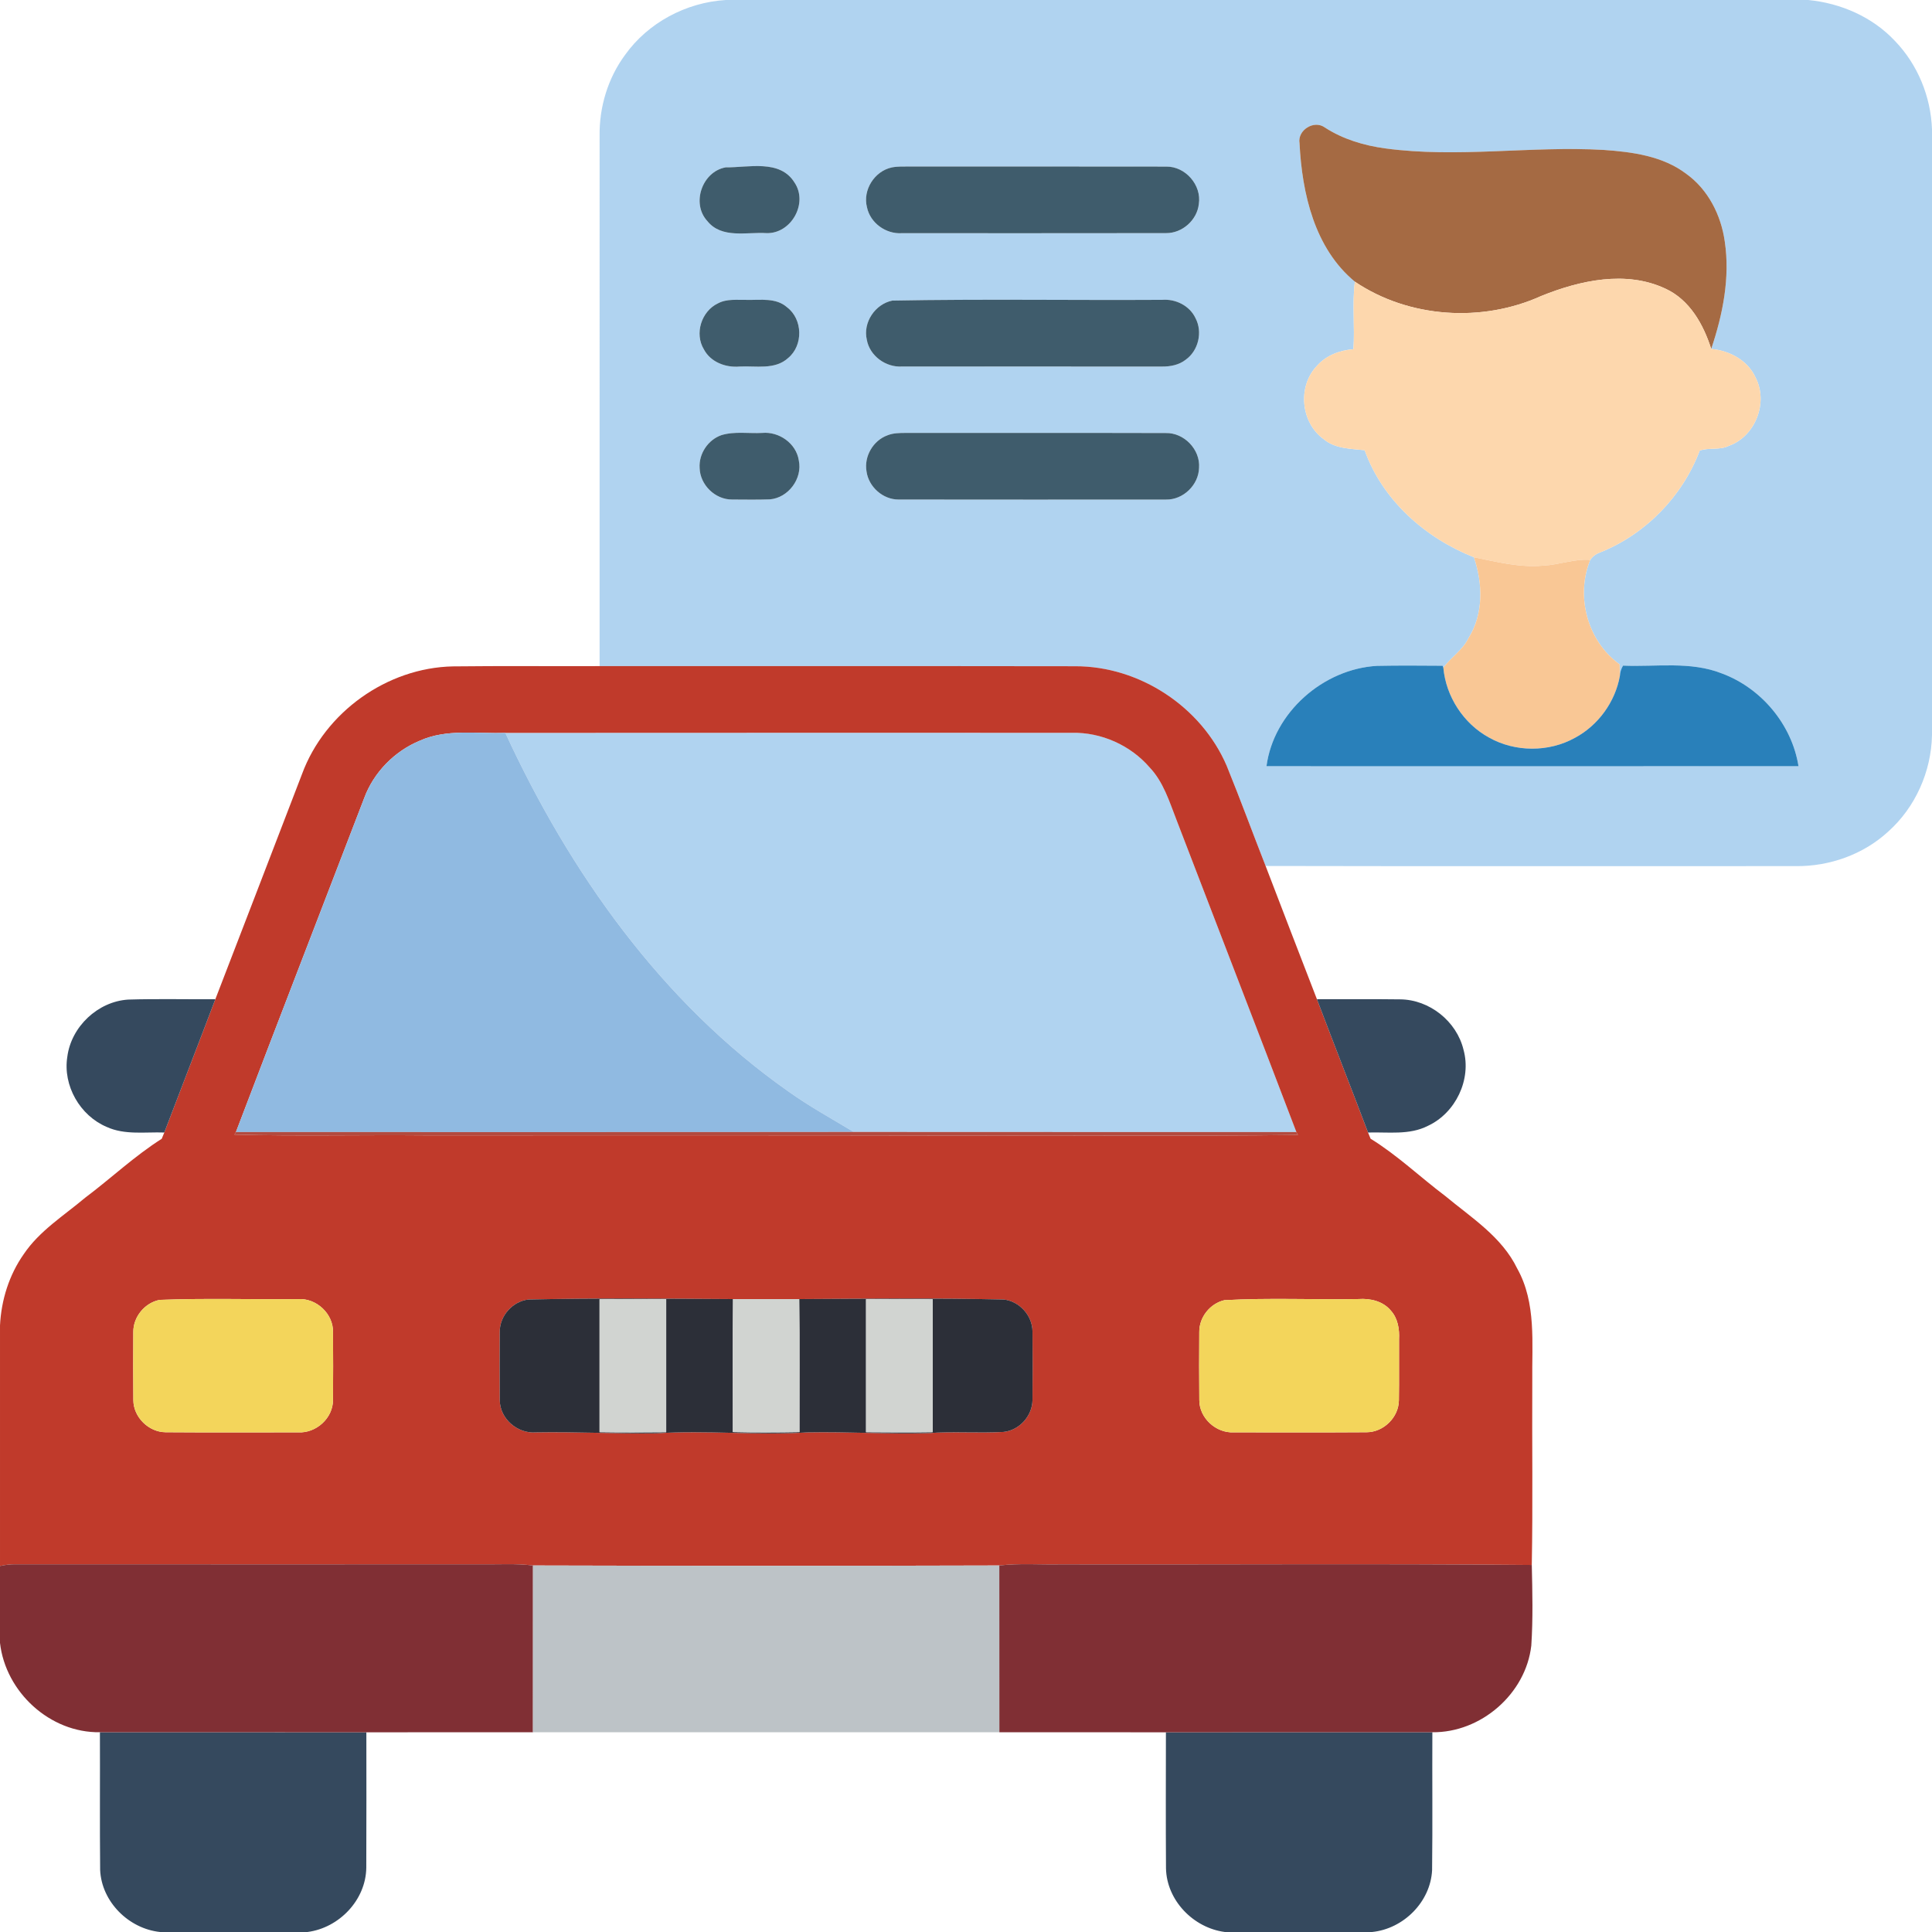 <svg xmlns="http://www.w3.org/2000/svg" width="512pt" height="512pt" viewBox="0 0 512 512"><g fill="#b0d3f0"><path d="M192.34 0H479.2c8.61.83 17.01 4.48 22.97 10.84 6.04 6.25 9.52 14.77 9.83 23.43v160.55c-.19 9.64-4.41 19.15-11.63 25.58-6.57 6.05-15.53 9.22-24.42 9.13-46.85-.03-93.7.07-140.55-.04-3.47-8.84-6.73-17.75-10.31-26.54-6.71-15.65-23.1-26.43-40.14-26.39-42.01-.07-84.03 0-126.05-.03V35.97c-.1-7.6 2.2-15.25 6.73-21.39C171.73 6 181.86.63 192.34 0m152.05 37.99c.67 13.25 3.96 27.82 14.67 36.66-.76 5.91.03 11.95-.39 17.9-3.66.27-7.29 1.66-9.73 4.48-5.12 5.4-4.22 14.94 1.8 19.31 3.07 2.62 7.17 2.55 10.91 2.97 4.75 13.29 16.04 23.24 28.95 28.37 2.38 6.97 2.59 15.02-1.45 21.46-1.54 3.15-4.64 5.08-6.65 7.79l-.19-.5c-5.79-.04-11.58-.09-17.35.03-14.28.79-27.45 12.36-29.33 26.6 47 .01 94 .02 140.99-.01-1.75-11.02-9.83-20.67-20.26-24.56-8.36-3.33-17.5-1.71-26.24-2.09-.5.82-.78 1.74-.84 2.75-.02-.77-.05-2.32-.06-3.09-8.54-6.12-11.73-18.02-7.79-27.7h.01c.69-1.03 1.73-1.69 2.89-2.08 11.9-4.85 21.59-14.84 26.11-26.87 2.4-.88 5.26-.04 7.67-1.24 7.08-2.48 10.6-11.55 7.1-18.18-2.09-4.55-6.89-7.08-11.72-7.52 3.06-9.11 5.03-18.86 3.59-28.47-.97-6.95-4.38-13.74-10.16-17.9-6.25-4.77-14.35-5.84-21.96-6.37-19.27-1.1-38.64 2.2-57.85-.4-5.63-.76-11.21-2.43-16.01-5.54-2.87-2.1-7.33.7-6.71 4.2m-152.06 6.36c-6.24 1.09-9.2 9.55-4.88 14.23 3.8 4.74 10.43 2.87 15.67 3.2 6.56.21 11.13-7.94 7.43-13.41-3.85-6.21-12.16-3.95-18.22-4.02m44.02.02c-4.6.97-7.78 6-6.59 10.57.87 4.15 4.99 7.11 9.18 6.86 23.36-.01 46.73.03 70.09-.02 4.29.03 8.2-3.44 8.67-7.7.79-5.02-3.54-9.99-8.61-9.93-22.7-.05-45.4 0-68.1-.02-1.55.01-3.12-.06-4.64.24m.13 35.29c-4.55.91-7.84 5.79-6.77 10.36.76 4.3 5.05 7.4 9.36 7.11 22.97.02 45.93 0 68.9.01 2.19.02 4.49-.42 6.25-1.81 3.38-2.4 4.54-7.34 2.61-11-1.54-3.31-5.27-5.16-8.84-4.87-23.83.14-47.69-.25-71.51.2m-46.21.73c-4.39 2.08-6.28 8.02-3.73 12.2 1.78 3.38 5.77 4.87 9.43 4.55 4.31-.23 9.38.95 12.89-2.26 4.06-3.35 3.9-10.3-.3-13.46-2.92-2.58-7.01-1.87-10.58-1.95-2.58.06-5.33-.35-7.71.92m.93 34.92c-3.55 1.22-6.04 4.94-5.79 8.69.1 4.48 4.11 8.41 8.6 8.38 3.32.01 6.66.08 9.99-.04 4.91-.4 8.73-5.51 7.69-10.34-.69-4.52-5.25-7.69-9.72-7.27-3.58.19-7.29-.47-10.77.58m44.02.04c-3.81 1.36-6.29 5.59-5.58 9.59.56 4.08 4.33 7.44 8.46 7.44 23.63.04 47.27.02 70.9.01 4.55.09 8.64-3.86 8.76-8.4.37-4.86-3.96-9.35-8.82-9.23-22.98-.07-45.95 0-68.92-.03-1.62.01-3.28.01-4.8.62z"/><path d="M133.92 194.22c50.05-.05 100.1-.01 150.15-.02 7.77-.16 15.5 3.28 20.58 9.16 3.65 3.84 5.22 9.01 7.1 13.84 10.58 27.61 21.28 55.17 31.8 82.8-39.11-.02-78.21.03-117.32-.02-5.83-3.53-11.82-6.8-17.36-10.78-33.55-23.56-57.94-58.1-74.95-94.98z"/></g><path fill="#a56a43" d="M344.39 37.99c-.62-3.5 3.84-6.3 6.71-4.2 4.8 3.11 10.38 4.78 16.01 5.54 19.21 2.6 38.58-.7 57.85.4 7.61.53 15.71 1.6 21.96 6.37 5.78 4.16 9.19 10.95 10.16 17.9 1.44 9.61-.53 19.36-3.59 28.47-2.06-6.48-5.69-13.01-12.13-15.97-10.47-4.92-22.66-2.2-32.92 1.94-15.67 7.11-35.07 5.87-49.38-3.79-10.71-8.84-14-23.41-14.67-36.66z"/><g fill="#3f5c6c"><path d="M192.33 44.35c6.06.07 14.37-2.19 18.22 4.02 3.7 5.47-.87 13.62-7.43 13.41-5.24-.33-11.87 1.54-15.67-3.2-4.32-4.68-1.36-13.14 4.88-14.23zM236.35 44.37c1.52-.3 3.09-.23 4.64-.24 22.7.02 45.4-.03 68.1.02 5.07-.06 9.4 4.91 8.61 9.93-.47 4.26-4.38 7.73-8.67 7.7-23.36.05-46.73.01-70.09.02-4.19.25-8.31-2.71-9.18-6.86-1.19-4.57 1.99-9.6 6.59-10.57zM236.48 79.66c23.82-.45 47.68-.06 71.51-.2 3.57-.29 7.3 1.56 8.84 4.87 1.93 3.66.77 8.6-2.61 11-1.76 1.39-4.06 1.83-6.25 1.81-22.97-.01-45.93.01-68.9-.01-4.31.29-8.6-2.81-9.36-7.11-1.07-4.57 2.22-9.45 6.77-10.36zM190.27 80.39c2.38-1.27 5.13-.86 7.71-.92 3.57.08 7.66-.63 10.58 1.95 4.2 3.16 4.36 10.11.3 13.46-3.51 3.21-8.58 2.03-12.89 2.26-3.66.32-7.65-1.17-9.43-4.55-2.55-4.18-.66-10.12 3.73-12.2zM191.2 115.31c3.48-1.05 7.19-.39 10.77-.58 4.47-.42 9.03 2.75 9.72 7.27 1.04 4.83-2.78 9.94-7.69 10.34-3.33.12-6.67.05-9.99.04-4.49.03-8.5-3.9-8.6-8.38-.25-3.75 2.24-7.47 5.79-8.69zM235.22 115.35c1.52-.61 3.18-.61 4.8-.62 22.97.03 45.94-.04 68.92.03 4.86-.12 9.19 4.37 8.82 9.23-.12 4.54-4.21 8.49-8.76 8.4-23.63.01-47.27.03-70.9-.01-4.13 0-7.9-3.36-8.46-7.44-.71-4 1.77-8.23 5.58-9.59z"/></g><path fill="#fdd7ad" d="M408.44 78.44c10.26-4.14 22.45-6.86 32.92-1.94 6.44 2.96 10.07 9.49 12.13 15.97 4.83.44 9.63 2.97 11.72 7.52 3.5 6.63-.02 15.7-7.1 18.18-2.41 1.2-5.27.36-7.67 1.24-4.52 12.03-14.21 22.02-26.11 26.87-1.16.39-2.2 1.05-2.89 2.08h-.01c-4.22-.3-8.23 1.32-12.4 1.53-6.24.6-12.37-1-18.43-2.21-12.91-5.13-24.2-15.08-28.95-28.37-3.74-.42-7.84-.35-10.91-2.97-6.02-4.37-6.92-13.91-1.8-19.31 2.44-2.82 6.07-4.21 9.73-4.48.42-5.95-.37-11.99.39-17.9 14.31 9.66 33.71 10.9 49.38 3.79z"/><path fill="#f9c795" d="M390.6 147.68c6.06 1.21 12.19 2.81 18.43 2.21 4.17-.21 8.18-1.83 12.4-1.53-3.94 9.68-.75 21.58 7.79 27.7.01.77.04 2.32.06 3.09-1.24 6.88-5.74 13.09-11.91 16.39-6.94 3.85-15.86 3.82-22.77-.08-6.76-3.69-11.42-10.87-12.1-18.53 2.01-2.71 5.11-4.64 6.65-7.79 4.04-6.44 3.83-14.49 1.45-21.46z"/><path fill="#2980ba" d="M335.63 203.06c1.88-14.24 15.05-25.81 29.33-26.6 5.77-.12 11.56-.07 17.35-.03l.19.5c.68 7.66 5.34 14.84 12.1 18.53 6.91 3.9 15.83 3.93 22.77.08 6.17-3.3 10.67-9.51 11.91-16.39.06-1.01.34-1.93.84-2.75 8.74.38 17.88-1.24 26.24 2.09 10.43 3.89 18.51 13.54 20.26 24.56-46.99.03-93.99.02-140.99.01z"/><path fill="#c03a2b" d="M80.04 205.13c6.04-16.39 22.54-28.19 40.01-28.53 12.95-.15 25.9-.02 38.85-.07 42.02.03 84.04-.04 126.05.03 17.04-.04 33.43 10.74 40.14 26.39 3.58 8.79 6.84 17.7 10.31 26.54 4.52 11.77 9.03 23.55 13.6 35.31 4.47 11.79 9.08 23.54 13.55 35.33.17.41.5 1.23.67 1.64 7.08 4.36 13.13 10.17 19.76 15.16 6.93 5.76 15.03 10.83 19.09 19.23 5.12 9.13 3.87 19.85 4 29.88-.09 16.23.17 32.46-.13 48.69-41.63-.38-83.27-.06-124.91-.16-5.4.11-10.83-.33-16.21.3-41.19.12-82.38.12-123.57 0-4.4-.56-8.84-.26-13.25-.31-41.34 0-82.67.02-124.01-.01-1.34 0-2.68.16-3.99.46v-63.74c.33-6.73 2.41-13.4 6.3-18.92 4.17-6.19 10.63-10.19 16.24-14.92 6.84-5.13 13.1-11.06 20.32-15.64.17-.42.51-1.24.68-1.66 4.48-11.79 9.07-23.54 13.53-35.33 7.7-19.87 15.3-39.78 22.97-59.67m31.22-8.84c-6.73 2.78-12.26 8.42-14.77 15.28-11.31 29.48-22.74 58.92-33.97 88.44-.1.17-.29.51-.39.68 16.94.45 33.9.04 50.85.2 47.66-.01 95.33-.04 142.99.05 29.32-.12 58.67.21 87.99-.16-.11-.19-.31-.58-.41-.78-10.52-27.63-21.22-55.19-31.8-82.8-1.88-4.83-3.45-10-7.1-13.84-5.08-5.88-12.81-9.32-20.58-9.16-50.05.01-100.1-.03-150.15.02-7.55.27-15.53-1.13-22.66 2.07M42.33 344.48c-3.95.75-7.04 4.5-7 8.52-.03 6.01-.05 12.03.01 18.05.02 4.5 4.04 8.47 8.53 8.51 11.71.09 23.43.03 35.15.03 4.78.26 9.26-3.79 9.23-8.62.06-5.97.04-11.95 0-17.92.12-4.88-4.41-9.09-9.25-8.77-12.22.12-24.47-.28-36.67.2m90.11 8.45c-.03 6.05-.05 12.1.01 18.15.02 4.92 4.72 8.91 9.56 8.52 10.66-.18 21.29.38 31.95.24 13.34-.83 26.7.58 40.04-.24 10.67-.2 21.33.49 32 .19 6.63-.48 13.29.07 19.93-.31 4.21-.41 7.65-4.25 7.69-8.46.06-6.05.06-12.1 0-18.14 0-4.22-3.46-8.07-7.66-8.5-18.05-.4-36.1-.2-54.16-.11-5.85.02-11.69.02-17.54 0-18.06-.1-36.12-.29-54.17.11-4.21.44-7.68 4.33-7.65 8.55m192.03-8.37c-3.8.89-6.69 4.53-6.65 8.43-.04 6.01-.06 12.02.01 18.03-.02 4.76 4.41 8.8 9.13 8.57 11.73 0 23.46.05 35.19-.03 4.52-.01 8.54-3.96 8.57-8.49.09-5.39 0-10.77.04-16.15.14-2.65-.3-5.49-2.12-7.54-2.06-2.54-5.47-3.35-8.61-3.12-11.85.21-23.75-.37-35.56.3z"/><path fill="#90bae1" d="M111.26 196.29c7.13-3.2 15.11-1.8 22.66-2.07 17.01 36.88 41.4 71.42 74.95 94.98 5.54 3.98 11.53 7.25 17.36 10.78-54.57.07-109.14.01-163.71.03 11.23-29.52 22.66-58.96 33.97-88.44 2.51-6.86 8.04-12.5 14.77-15.28z"/><g fill="#35495e"><path d="M17.84 280.05c1.03-7.98 8.09-14.64 16.12-15.15 7.7-.24 15.41-.04 23.11-.1-4.46 11.79-9.05 23.54-13.53 35.33-5.09-.18-10.47.71-15.26-1.48-7.09-2.99-11.66-10.97-10.44-18.6zM349 264.8c7.35.03 14.69-.06 22.04.04 7.77.05 15 5.81 16.81 13.37 2.17 7.85-2.09 16.74-9.44 20.15-4.91 2.52-10.56 1.6-15.86 1.77-4.47-11.79-9.08-23.54-13.55-35.33zM26.48 459.06c23.54.03 47.07-.01 70.61.02 0 11.96.04 23.92-.02 35.88-.1 8.56-7.19 15.95-15.58 17.04H42.41c-8.3-.88-15.49-8-15.87-16.43-.12-12.17-.01-24.34-.06-36.51zM308.98 459.08c23.53-.03 47.07 0 70.61-.02-.06 12.19.08 24.37-.07 36.56-.42 8.42-7.59 15.55-15.91 16.38H324.6c-8.33-1.08-15.44-8.38-15.6-16.89-.08-12.01-.03-24.02-.02-36.03z"/></g><path fill="#aa382c" opacity=".91" d="M62.13 300.69c.1-.17.29-.51.39-.68 54.57-.02 109.14.04 163.71-.03 39.11.05 78.21 0 117.32.02.1.2.3.59.41.78-29.32.37-58.67.04-87.99.16-47.66-.09-95.33-.06-142.99-.05-16.95-.16-33.91.25-50.85-.2z"/><g fill="#f3d55b"><path d="M42.33 344.48c12.2-.48 24.45-.08 36.67-.2 4.84-.32 9.37 3.89 9.25 8.77.04 5.97.06 11.95 0 17.92.03 4.83-4.45 8.88-9.23 8.62-11.72 0-23.44.06-35.15-.03-4.49-.04-8.51-4.01-8.53-8.51-.06-6.02-.04-12.04-.01-18.05-.04-4.02 3.05-7.77 7-8.52zM324.47 344.56c11.81-.67 23.71-.09 35.56-.3 3.14-.23 6.55.58 8.61 3.12 1.82 2.05 2.26 4.89 2.12 7.54-.04 5.38.05 10.76-.04 16.15-.03 4.53-4.05 8.48-8.57 8.49-11.73.08-23.46.03-35.19.03-4.72.23-9.15-3.81-9.13-8.57-.07-6.01-.05-12.02-.01-18.03-.04-3.9 2.85-7.54 6.65-8.43z"/></g><path fill="#2c2f38" d="M132.44 352.93c-.03-4.22 3.44-8.11 7.65-8.55 18.05-.4 36.11-.21 54.17-.11-.13 11.74-.02 23.49-.05 35.24 5.88.14 11.77.11 17.65.01-.03-11.75.09-23.5-.06-35.25 18.06-.09 36.11-.29 54.16.11 4.2.43 7.66 4.28 7.66 8.5.06 6.04.06 12.09 0 18.14-.04 4.21-3.48 8.05-7.69 8.46-6.64.38-13.3-.17-19.93.31-10.67.3-21.33-.39-32-.19-13.34.82-26.7-.59-40.04.24-10.66.14-21.29-.42-31.95-.24-4.84.39-9.54-3.6-9.56-8.52-.06-6.05-.04-12.1-.01-18.15m26.45-8.6c.01 11.73.01 23.47 0 35.21 5.89.1 11.77.06 17.66.01.01-11.74.01-23.49 0-35.24-5.89-.05-11.77-.08-17.66.02m70.62-.02v35.24c5.89.05 11.78.08 17.66-.01v-35.21c-5.88-.1-11.77-.07-17.66-.02z"/><g fill="#d1d4d1"><path d="M194.26 344.27c5.85.02 11.69.02 17.54 0 .15 11.75.03 23.5.06 35.25-5.88.1-11.77.13-17.65-.01.03-11.75-.08-23.5.05-35.24zM158.89 344.33c5.89-.1 11.77-.07 17.66-.02.01 11.75.01 23.5 0 35.24-5.89.05-11.77.09-17.66-.01.01-11.74.01-23.48 0-35.21zM229.51 344.31c5.89-.05 11.78-.08 17.66.02v35.21c-5.88.09-11.77.06-17.66.01v-35.24z"/></g><g fill="#802f34"><path d="M0 415.01c1.31-.3 2.65-.46 3.99-.46 41.34.03 82.67.01 124.01.01 4.41.05 8.85-.25 13.25.31-.02 14.73.01 29.46-.01 44.2-14.72.01-29.44-.02-44.15.01-23.54-.03-47.07.01-70.61-.02-13.22.21-25.01-10.64-26.48-23.68zM264.82 414.87c5.38-.63 10.81-.19 16.21-.3 41.64.1 83.28-.22 124.91.16.16 7.1.34 14.26-.13 21.36-1.45 12.8-13.37 23.13-26.22 22.97-23.54.02-47.08-.01-70.61.02-14.72-.03-29.43-.01-44.15-.01-.01-14.74.01-29.47-.01-44.2z"/></g><path fill="#bdc3c7" d="M141.25 414.87c41.19.12 82.38.12 123.57 0 .02 14.73 0 29.46.01 44.2-41.2.01-82.4.01-123.59 0 .02-14.74-.01-29.47.01-44.2z"/></svg>